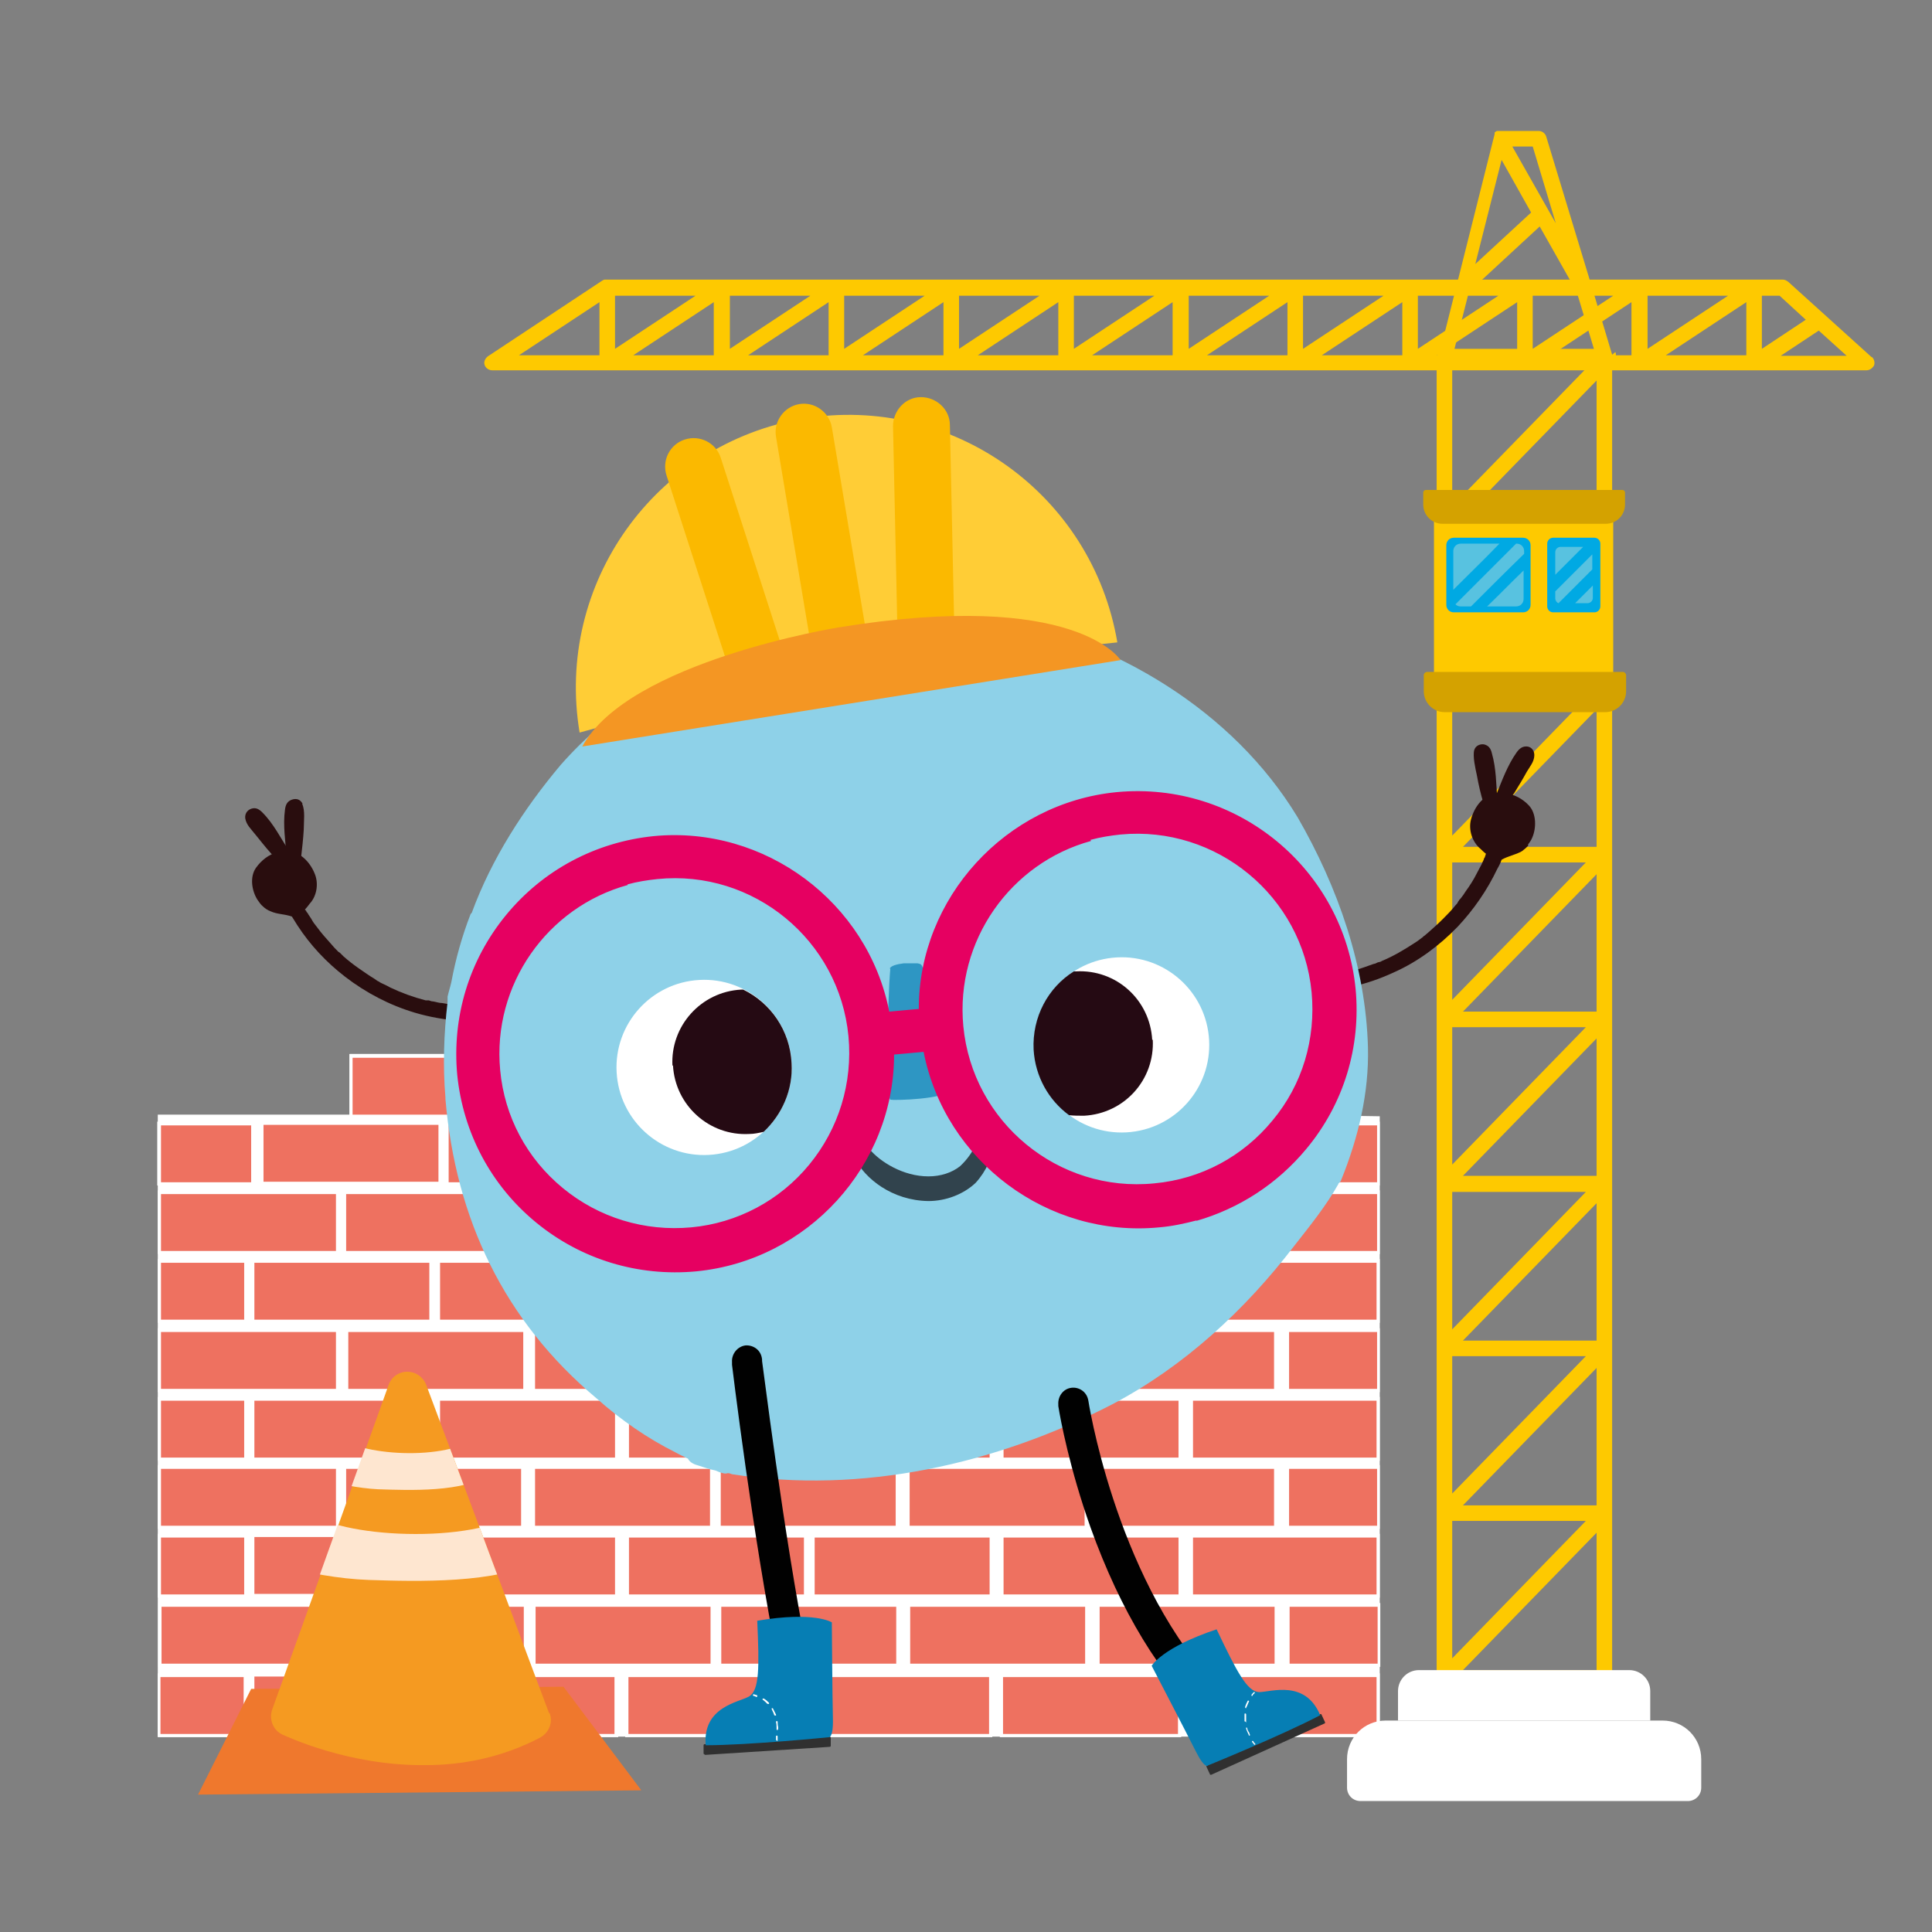 <?xml version="1.0" encoding="UTF-8"?>
<svg xmlns="http://www.w3.org/2000/svg" xmlns:xlink="http://www.w3.org/1999/xlink" version="1.1" viewBox="0 0 360 360">
  <rect x="0" y="0" width="360" height="360" fill="#808080" stroke="none"/>
  <defs>
    <style>
      .cls-1 {
        fill: none;
      }

      .cls-2 {
        fill: #111;
      }

      .cls-3 {
        fill: #010101;
      }

      .cls-4 {
        fill: #f49623;
      }

      .cls-5 {
        fill: #f59a21;
      }

      .cls-6 {
        fill: #00a9e3;
      }

      .cls-7 {
        fill: #303030;
      }

      .cls-8 {
        clip-path: url(#clippath-1);
      }

      .cls-9 {
        clip-path: url(#clippath-2);
      }

      .cls-10 {
        fill: #58c2e0;
      }

      .cls-11 {
        fill: #fee6d0;
      }

      .cls-12 {
        fill: #fff;
      }

      .cls-13 {
        fill: #e60061;
      }

      .cls-14 {
        fill: #ef782d;
      }

      .cls-15 {
        fill: #ffcd36;
      }

      .cls-16 {
        fill: #31434d;
      }

      .cls-17 {
        opacity: .7;
      }

      .cls-18 {
        opacity: 0;
      }

      .cls-19 {
        fill: #290d0e;
      }

      .cls-20 {
        fill: #fbb900;
      }

      .cls-21 {
        fill: #067eb4;
      }

      .cls-22 {
        fill: #8ed1e8;
      }

      .cls-23 {
        fill: #d4a200;
      }

      .cls-24 {
        fill: #ee7160;
      }

      .cls-25 {
        fill: #fec900;
      }

      .cls-26 {
        clip-path: url(#clippath);
      }

      .cls-27 {
        fill: #250a13;
      }
    </style>
    <clipPath id="clippath">
      <rect class="cls-1" x="125.8" y="323.5" width="131" height="11.1"/>
    </clipPath>
    <clipPath id="clippath-1">
      <rect class="cls-1" x="165.4" y="179.5" width="11.7" height="25.5"/>
    </clipPath>
    <clipPath id="clippath-2">
      <path class="cls-1" d="M75.8,255.5h0c-1.6,0-3,1-3.5,2.5l-21.7,60.5c-.6,1.8.2,3.8,1.9,4.6.7.3,12.4,5.9,26.8,5.7,6.8,0,14.1-1.4,21.2-5,1.7-.9,2.5-2.9,1.8-4.6l-22.9-61.2c-.5-1.5-1.9-2.4-3.5-2.4s0,0,0,0"/>
    </clipPath>
  </defs>
  <!-- Generator: Adobe Illustrator 28.7.7, SVG Export Plug-In . SVG Version: 1.2.0 Build 194)  -->
  <g>
    <g id="Calque_1">
      <g id="Espace-Ludiq-construction">
        <g>
          <polygon class="cls-12" points="29.8 306.1 29.7 222.1 29.7 208 48.8 208 65.5 208 65.5 196.7 84.8 196.7 84.8 184.3 106.3 184.3 106.3 174.3 139.6 174.3 139.6 184.3 185.7 184.3 221.4 184.3 221.4 195.5 238.2 195.5 238.2 208 256.8 208.3 256.9 323.3 29.7 323.3 29.8 306.1"/>
          <path class="cls-12" d="M257.2,323.6H29.4s0-17.6,0-17.6v-83.9c0,0,0-14.4,0-14.4h19.4s16.4,0,16.4,0v-11.3h19.3v-12.5h21.5v-9.9h33.9v9.9h81.8v11.3h16.7v12.5l18.7.3v115.6ZM30,323h226.5s0-114.4,0-114.4l-18.7-.3v-12.5h-16.7v-11.3h-35.4s-46.4,0-46.4,0v-9.9h-32.7v9.9h-21.5v12.5h-19.3v11.3H30v97.8c0,0,0,16.9,0,16.9Z"/>
          <rect class="cls-24" x="29.7" y="209.4" width="17.5" height="11.3"/>
          <path class="cls-12" d="M47.4,220.9h-18.1v-11.9h18.1v11.9ZM30,220.3h16.8v-10.6h-16.8v10.6Z"/>
          <rect class="cls-24" x="106.6" y="172" width="33.2" height="11.3"/>
          <path class="cls-12" d="M140.1,183.5h-33.8v-11.9h33.8v11.9ZM106.9,182.9h32.6v-10.6h-32.6v10.6Z"/>
          <rect class="cls-24" x="119.3" y="184.3" width="33.2" height="11.3"/>
          <path class="cls-12" d="M152.8,195.8h-33.8v-11.9h33.8v11.9ZM119.6,195.2h32.6v-10.6h-32.6v10.6Z"/>
          <rect class="cls-24" x="153.7" y="184.3" width="33.2" height="11.3"/>
          <path class="cls-12" d="M187.2,195.9h-33.8v-11.9h33.8v11.9ZM154,195.2h32.6v-10.6h-32.6v10.6Z"/>
          <rect class="cls-24" x="188.2" y="184.3" width="33.2" height="11.3"/>
          <path class="cls-12" d="M221.7,195.9h-33.8v-11.9h33.8v11.9ZM188.5,195.2h32.6v-10.6h-32.6v10.6Z"/>
          <rect class="cls-24" x="84.7" y="184.3" width="33.2" height="11.3"/>
          <path class="cls-12" d="M118.2,195.8h-33.8v-11.9h33.8v11.9ZM85,195.2h32.6v-10.6h-32.6v10.6Z"/>
          <rect class="cls-24" x="100" y="196.8" width="33.2" height="11.3"/>
          <path class="cls-12" d="M133.5,208.4h-33.8v-11.9h33.8v11.9ZM100.3,207.7h32.6v-10.6h-32.6v10.6Z"/>
          <rect class="cls-24" x="135.1" y="196.8" width="33.2" height="11.3"/>
          <path class="cls-12" d="M168.7,208.4h-33.8v-11.9h33.8v11.9ZM135.4,207.7h32.6v-10.6h-32.6v10.6Z"/>
          <rect class="cls-24" x="169.7" y="196.8" width="33.2" height="11.3"/>
          <path class="cls-12" d="M203.2,208.4h-33.8v-11.9h33.8v11.9ZM170,207.7h32.6v-10.6h-32.6v10.6Z"/>
          <rect class="cls-24" x="204.9" y="196.8" width="33.2" height="11.3"/>
          <path class="cls-12" d="M238.5,208.4h-33.8v-11.9h33.8v11.9ZM205.3,207.7h32.6v-10.6h-32.6v10.6Z"/>
          <rect class="cls-24" x="65.4" y="196.7" width="33.2" height="11.3"/>
          <path class="cls-12" d="M98.9,208.3h-33.8v-11.9h33.8v11.9ZM65.7,207.7h32.6v-10.6h-32.6v10.6Z"/>
          <rect class="cls-24" x="83.3" y="209.3" width="33.2" height="11.3"/>
          <path class="cls-12" d="M116.8,220.9h-33.8v-11.9h33.8v11.9ZM83.6,220.3h32.6v-10.6h-32.6v10.6Z"/>
          <rect class="cls-24" x="118.5" y="209.3" width="33.2" height="11.3"/>
          <path class="cls-12" d="M152,220.9h-33.8v-11.9h33.8v11.9ZM118.8,220.3h32.6v-10.6h-32.6v10.6Z"/>
          <rect class="cls-24" x="153.1" y="209.3" width="33.2" height="11.3"/>
          <path class="cls-12" d="M186.6,220.9h-33.8v-11.9h33.8v11.9ZM153.4,220.3h32.6v-10.6h-32.6v10.6Z"/>
          <rect class="cls-24" x="188.3" y="209.3" width="33.2" height="11.3"/>
          <path class="cls-12" d="M221.8,220.9h-33.8v-11.9h33.8v11.9ZM188.6,220.3h32.6v-10.6h-32.6v10.6Z"/>
          <rect class="cls-24" x="223.3" y="209.3" width="33.6" height="11.3"/>
          <path class="cls-12" d="M257.1,220.9h-34.2v-11.9h34.2v11.9ZM223.6,220.3h33v-10.6h-33v10.6Z"/>
          <rect class="cls-24" x="48.8" y="209.3" width="33.2" height="11.3"/>
          <path class="cls-12" d="M82.3,220.9h-33.8v-11.9h33.8v11.9ZM49.1,220.2h32.6v-10.6h-32.6v10.6Z"/>
          <rect class="cls-24" x="81.7" y="235" width="33.2" height="11.3"/>
          <path class="cls-12" d="M115.2,246.5h-33.8v-11.9h33.8v11.9ZM82,245.9h32.6v-10.6h-32.6v10.6Z"/>
          <rect class="cls-24" x="116.9" y="235" width="33.2" height="11.3"/>
          <path class="cls-12" d="M150.4,246.5h-33.8v-11.9h33.8v11.9ZM117.2,245.9h32.6v-10.6h-32.6v10.6Z"/>
          <rect class="cls-24" x="151.5" y="235" width="33.2" height="11.3"/>
          <path class="cls-12" d="M185,246.5h-33.8v-11.9h33.8v11.9ZM151.8,245.9h32.6v-10.6h-32.6v10.6Z"/>
          <rect class="cls-24" x="186.7" y="235" width="33.2" height="11.3"/>
          <path class="cls-12" d="M220.2,246.5h-33.8v-11.9h33.8v11.9ZM187,245.9h32.6v-10.6h-32.6v10.6Z"/>
          <rect class="cls-24" x="222" y="235" width="34.8" height="11.3"/>
          <path class="cls-12" d="M257.1,246.5h-35.4v-11.9h35.4v11.9ZM222.3,245.9h34.2v-10.6h-34.2v10.6Z"/>
          <rect class="cls-24" x="47.1" y="234.9" width="33.2" height="11.3"/>
          <path class="cls-12" d="M80.7,246.5h-33.8v-11.9h33.8v11.9ZM47.4,245.9h32.6v-10.6h-32.6v10.6Z"/>
          <rect class="cls-24" x="64.2" y="222.2" width="33.2" height="11.3"/>
          <path class="cls-12" d="M97.7,233.7h-33.8v-11.9h33.8v11.9ZM64.5,233.1h32.6v-10.6h-32.6v10.6Z"/>
          <rect class="cls-24" x="99.4" y="222.2" width="33.2" height="11.3"/>
          <path class="cls-12" d="M132.9,233.7h-33.8v-11.9h33.8v11.9ZM99.7,233.1h32.6v-10.6h-32.6v10.6Z"/>
          <rect class="cls-24" x="134" y="222.2" width="33.2" height="11.3"/>
          <path class="cls-12" d="M167.5,233.7h-33.8v-11.9h33.8v11.9ZM134.3,233.1h32.6v-10.6h-32.6v10.6Z"/>
          <rect class="cls-24" x="169.2" y="222.2" width="33.2" height="11.3"/>
          <path class="cls-12" d="M202.7,233.7h-33.8v-11.9h33.8v11.9ZM169.5,233.1h32.6v-10.6h-32.6v10.6Z"/>
          <rect class="cls-24" x="204.5" y="222.2" width="33.2" height="11.3"/>
          <path class="cls-12" d="M238.1,233.7h-33.8v-11.9h33.8v11.9ZM204.8,233.1h32.6v-10.6h-32.6v10.6Z"/>
          <rect class="cls-24" x="29.7" y="222.1" width="33.2" height="11.3"/>
          <path class="cls-12" d="M63.2,233.7H29.4v-11.9h33.8v11.9ZM30,233.1h32.6v-10.6H30v10.6Z"/>
          <rect class="cls-24" x="29.7" y="235" width="16.1" height="11.3"/>
          <path class="cls-12" d="M46.1,246.5h-16.7v-11.9h16.7v11.9ZM30,245.9h15.5v-10.6h-15.5v10.6Z"/>
          <rect class="cls-24" x="239.9" y="222.2" width="17" height="11.3"/>
          <path class="cls-12" d="M257.1,233.7h-17.6v-11.9h17.6v11.9ZM240.2,233.1h16.4v-10.6h-16.4v10.6Z"/>
          <rect class="cls-24" x="81.7" y="260.7" width="33.2" height="11.3"/>
          <path class="cls-12" d="M115.2,272.2h-33.8v-11.9h33.8v11.9ZM82,271.6h32.6v-10.6h-32.6v10.6Z"/>
          <rect class="cls-24" x="116.9" y="260.7" width="33.2" height="11.3"/>
          <path class="cls-12" d="M150.4,272.2h-33.8v-11.9h33.8v11.9ZM117.2,271.6h32.6v-10.6h-32.6v10.6Z"/>
          <rect class="cls-24" x="151.5" y="260.7" width="33.2" height="11.3"/>
          <path class="cls-12" d="M185,272.2h-33.8v-11.9h33.8v11.9ZM151.8,271.6h32.6v-10.6h-32.6v10.6Z"/>
          <rect class="cls-24" x="186.7" y="260.7" width="33.2" height="11.3"/>
          <path class="cls-12" d="M220.2,272.2h-33.8v-11.9h33.8v11.9ZM187,271.6h32.6v-10.6h-32.6v10.6Z"/>
          <rect class="cls-24" x="222" y="260.7" width="34.8" height="11.3"/>
          <path class="cls-12" d="M257.1,272.2h-35.4v-11.9h35.4v11.9ZM222.3,271.6h34.2v-10.6h-34.2v10.6Z"/>
          <rect class="cls-24" x="47.1" y="260.6" width="33.2" height="11.3"/>
          <path class="cls-12" d="M80.7,272.2h-33.8v-11.9h33.8v11.9ZM47.4,271.6h32.6v-10.6h-32.6v10.6Z"/>
          <rect class="cls-24" x="64.6" y="247.9" width="33.2" height="11.3"/>
          <path class="cls-12" d="M98.1,259.4h-33.8v-11.9h33.8v11.9ZM64.9,258.8h32.6v-10.6h-32.6v10.6Z"/>
          <rect class="cls-24" x="99.4" y="247.9" width="33.2" height="11.3"/>
          <path class="cls-12" d="M132.9,259.4h-33.8v-11.9h33.8v11.9ZM99.7,258.8h32.6v-10.6h-32.6v10.6Z"/>
          <rect class="cls-24" x="134.3" y="247.9" width="33.2" height="11.3"/>
          <path class="cls-12" d="M167.8,259.4h-33.8v-11.9h33.8v11.9ZM134.6,258.8h32.6v-10.6h-32.6v10.6Z"/>
          <rect class="cls-24" x="169.5" y="247.9" width="33.2" height="11.3"/>
          <path class="cls-12" d="M203.1,259.4h-33.8v-11.9h33.8v11.9ZM169.8,258.8h32.6v-10.6h-32.6v10.6Z"/>
          <rect class="cls-24" x="204.5" y="247.9" width="33.2" height="11.3"/>
          <path class="cls-12" d="M238.1,259.4h-33.8v-11.9h33.8v11.9ZM204.8,258.8h32.6v-10.6h-32.6v10.6Z"/>
          <rect class="cls-24" x="29.7" y="247.8" width="33.2" height="11.3"/>
          <path class="cls-12" d="M63.2,259.4H29.4v-11.9h33.8v11.9ZM30,258.8h32.6v-10.6H30v10.6Z"/>
          <rect class="cls-24" x="29.7" y="260.7" width="16.1" height="11.3"/>
          <path class="cls-12" d="M46.1,272.2h-16.7v-11.9h16.7v11.9ZM30,271.6h15.5v-10.6h-15.5v10.6Z"/>
          <rect class="cls-24" x="239.9" y="247.8" width="17" height="11.3"/>
          <path class="cls-12" d="M257.1,259.4h-17.6v-11.9h17.6v11.9ZM240.2,258.8h16.4v-10.6h-16.4v10.6Z"/>
          <rect class="cls-24" x="81.7" y="286.1" width="33.2" height="11.3"/>
          <path class="cls-12" d="M115.2,297.7h-33.8v-11.9h33.8v11.9ZM82,297.1h32.6v-10.6h-32.6v10.6Z"/>
          <rect class="cls-24" x="116.9" y="286.1" width="33.2" height="11.3"/>
          <path class="cls-12" d="M150.4,297.7h-33.8v-11.9h33.8v11.9ZM117.2,297.1h32.6v-10.6h-32.6v10.6Z"/>
          <rect class="cls-24" x="151.5" y="286.1" width="33.2" height="11.3"/>
          <path class="cls-12" d="M185,297.7h-33.8v-11.9h33.8v11.9ZM151.8,297.1h32.6v-10.6h-32.6v10.6Z"/>
          <rect class="cls-24" x="186.7" y="286.1" width="33.2" height="11.3"/>
          <path class="cls-12" d="M220.2,297.7h-33.8v-11.9h33.8v11.9ZM187,297.1h32.6v-10.6h-32.6v10.6Z"/>
          <rect class="cls-24" x="222" y="286.1" width="34.8" height="11.3"/>
          <path class="cls-12" d="M257.1,297.7h-35.4v-11.9h35.4v11.9ZM222.3,297.1h34.2v-10.6h-34.2v10.6Z"/>
          <rect class="cls-24" x="47.1" y="286.1" width="33.2" height="11.3"/>
          <path class="cls-12" d="M80.7,297.7h-33.8v-11.9h33.8v11.9ZM47.4,297h32.6v-10.6h-32.6v10.6Z"/>
          <rect class="cls-24" x="64.2" y="273.4" width="33.2" height="11.3"/>
          <path class="cls-12" d="M97.7,284.9h-33.8v-11.9h33.8v11.9ZM64.5,284.3h32.6v-10.6h-32.6v10.6Z"/>
          <rect class="cls-24" x="99.4" y="273.4" width="33.2" height="11.3"/>
          <path class="cls-12" d="M132.9,284.9h-33.8v-11.9h33.8v11.9ZM99.7,284.3h32.6v-10.6h-32.6v10.6Z"/>
          <rect class="cls-24" x="134" y="273.4" width="33.2" height="11.3"/>
          <path class="cls-12" d="M167.5,284.9h-33.8v-11.9h33.8v11.9ZM134.3,284.3h32.6v-10.6h-32.6v10.6Z"/>
          <rect class="cls-24" x="169.2" y="273.4" width="33.2" height="11.3"/>
          <path class="cls-12" d="M202.7,284.9h-33.8v-11.9h33.8v11.9ZM169.5,284.3h32.6v-10.6h-32.6v10.6Z"/>
          <rect class="cls-24" x="204.5" y="273.4" width="33.2" height="11.3"/>
          <path class="cls-12" d="M238.1,284.9h-33.8v-11.9h33.8v11.9ZM204.8,284.3h32.6v-10.6h-32.6v10.6Z"/>
          <rect class="cls-24" x="29.7" y="273.3" width="33.2" height="11.3"/>
          <path class="cls-12" d="M63.2,284.9H29.4v-11.9h33.8v11.9ZM30,284.3h32.6v-10.6H30v10.6Z"/>
          <rect class="cls-24" x="29.7" y="286.2" width="16.1" height="11.3"/>
          <path class="cls-12" d="M46.1,297.7h-16.7v-11.9h16.7v11.9ZM30,297.1h15.5v-10.6h-15.5v10.6Z"/>
          <rect class="cls-24" x="239.9" y="273.3" width="17" height="11.3"/>
          <path class="cls-12" d="M257.1,284.9h-17.6v-11.9h17.6v11.9ZM240.2,284.3h16.4v-10.6h-16.4v10.6Z"/>
          <rect class="cls-24" x="64.7" y="299.1" width="33.2" height="11.3"/>
          <path class="cls-12" d="M98.2,310.6h-33.8v-11.9h33.8v11.9ZM65,310h32.6v-10.6h-32.6v10.6Z"/>
          <rect class="cls-24" x="99.5" y="299.1" width="33.2" height="11.3"/>
          <path class="cls-12" d="M133,310.6h-33.8v-11.9h33.8v11.9ZM99.8,310h32.6v-10.6h-32.6v10.6Z"/>
          <rect class="cls-24" x="134.1" y="299.1" width="33.2" height="11.3"/>
          <path class="cls-12" d="M167.6,310.6h-33.8v-11.9h33.8v11.9ZM134.4,310h32.6v-10.6h-32.6v10.6Z"/>
          <rect class="cls-24" x="169.3" y="299.1" width="33.2" height="11.3"/>
          <path class="cls-12" d="M202.8,310.6h-33.8v-11.9h33.8v11.9ZM169.6,310h32.6v-10.6h-32.6v10.6Z"/>
          <rect class="cls-24" x="204.6" y="299.1" width="33.2" height="11.3"/>
          <path class="cls-12" d="M238.2,310.6h-33.8v-11.9h33.8v11.9ZM204.9,310h32.6v-10.6h-32.6v10.6Z"/>
          <rect class="cls-24" x="29.8" y="299" width="33.2" height="11.3"/>
          <path class="cls-12" d="M63.3,310.6H29.5v-11.9h33.8v11.9ZM30.1,310h32.6v-10.6H30.1v10.6Z"/>
          <rect class="cls-24" x="240" y="299" width="17" height="11.3"/>
          <path class="cls-12" d="M257.2,310.6h-17.6v-11.9h17.6v11.9ZM240.3,310h16.4v-10.6h-16.4v10.6Z"/>
          <rect class="cls-24" x="81.6" y="312.1" width="33.2" height="11.3"/>
          <path class="cls-12" d="M115.2,323.7h-33.8v-11.9h33.8v11.9ZM81.9,323.1h32.6v-10.6h-32.6v10.6Z"/>
          <rect class="cls-24" x="116.8" y="312.1" width="33.2" height="11.3"/>
          <path class="cls-12" d="M150.3,323.7h-33.8v-11.9h33.8v11.9ZM117.1,323.1h32.6v-10.6h-32.6v10.6Z"/>
          <rect class="cls-24" x="151.4" y="312.1" width="33.2" height="11.3"/>
          <path class="cls-12" d="M184.9,323.7h-33.8v-11.9h33.8v11.9ZM151.7,323.1h32.6v-10.6h-32.6v10.6Z"/>
          <rect class="cls-24" x="186.6" y="312.1" width="33.2" height="11.3"/>
          <path class="cls-12" d="M220.1,323.7h-33.8v-11.9h33.8v11.9ZM186.9,323.1h32.6v-10.6h-32.6v10.6Z"/>
          <rect class="cls-24" x="222" y="312.1" width="34.8" height="11.3"/>
          <path class="cls-12" d="M257.1,323.7h-35.4v-11.9h35.4v11.9ZM222.3,323.1h34.2v-10.6h-34.2v10.6Z"/>
          <rect class="cls-24" x="47.1" y="312.1" width="33.2" height="11.3"/>
          <path class="cls-12" d="M80.6,323.6h-33.8v-11.9h33.8v11.9ZM47.4,323h32.6v-10.6h-32.6v10.6Z"/>
          <rect class="cls-24" x="29.6" y="312.1" width="16.1" height="11.3"/>
          <path class="cls-12" d="M46.1,323.7h-16.7v-11.9h16.7v11.9ZM29.9,323.1h15.5v-10.6h-15.5v10.6Z"/>
          <g>
            <path class="cls-25" d="M299,65.1h-29.8c-.8,0-1.5.7-1.5,1.5v246.1s0,0,0,0c0,0,0,.1,0,.2,0,.7.7,1.3,1.4,1.3h29.8c.8,0,1.5-.7,1.5-1.5V66.5c0-.8-.7-1.5-1.5-1.5M297.5,249.8h-24.9l24.9-25.6v25.6ZM270.6,130.1h24.9l-24.9,25.6v-25.6ZM270.6,160.7h24.9l-24.9,25.6v-25.6ZM270.6,191.4h24.9l-24.9,25.6v-25.6ZM270.6,222.1h24.9l-24.9,25.6v-25.6ZM270.6,252.7h24.9l-24.9,25.6v-25.6ZM297.5,219.1h-24.9l24.9-25.6v25.6ZM297.5,188.5h-24.9l24.9-25.6v25.6ZM297.5,157.8h-24.9l24.9-25.6v25.6ZM297.5,127.1h-24.9l24.9-25.6v25.6ZM270.6,125v-25.6h24.9l-24.9,25.6ZM270.6,283.4h24.9l-24.9,25.6v-25.6ZM272.6,280.5l24.9-25.6v25.6h-24.9ZM297.5,96.5h-24.9l24.9-25.6v25.6ZM296.2,68l-25.6,26.3v-26.3h25.6ZM272.6,311.2l24.9-25.6v25.6h-24.9Z"/>
            <path class="cls-25" d="M348.8,66.6l-15.6-14.1c-.3-.2-.6-.4-1-.4H113.1s0,0,0,0c0,0,0,0,0,0-.1,0-.3,0-.4,0,0,0,0,0,0,0-.2,0-.3.1-.5.2l-21.3,14.1c-.5.4-.8,1-.6,1.6.2.6.8,1,1.4,1h256.1c.6,0,1.1-.4,1.4-.9.2-.6,0-1.2-.4-1.6M336.6,59.5l-8.3,5.5v-9.9h3.3l4.9,4.5ZM307,55.1h15l-15,9.9v-9.9ZM285.6,55.1h15l-15,9.9v-9.9ZM264.2,55.1h15l-15,9.9v-9.9ZM242.8,55.1h15l-15,9.9v-9.9ZM221.5,55.1h15l-15,9.9v-9.9ZM200.1,55.1h15l-15,9.9v-9.9ZM178.7,55.1h15l-15,9.9v-9.9ZM157.3,55.1h15l-15,9.9v-9.9ZM136,55.1h15l-15,9.9v-9.9ZM114.6,55.1h15l-15,9.9v-9.9ZM133,56.3v9.9h-15l15-9.9ZM154.4,56.3v9.9h-15l15-9.9ZM175.8,56.3v9.9h-15l15-9.9ZM197.2,56.3v9.9h-15l15-9.9ZM218.5,56.3v9.9h-15l15-9.9ZM239.9,56.3v9.9h-15l15-9.9ZM261.3,56.3v9.9h-15l15-9.9ZM282.7,56.3v9.9h-15l15-9.9ZM304,56.3v9.9h-15l15-9.9ZM325.4,56.3v9.9h-15l15-9.9ZM111.7,56.3v9.9h-15l15-9.9ZM331.8,66.3l7.1-4.7,5.2,4.7h-12.3Z"/>
            <rect class="cls-25" x="267.2" y="94.3" width="33.4" height="34.6"/>
            <path class="cls-23" d="M299.3,97.6h-30.5c-2,0-3.6-1.6-3.6-3.6v-2.2c0-.3.2-.5.5-.5h36.6c.3,0,.5.2.5.5v2.2c0,2-1.6,3.6-3.6,3.6"/>
            <path class="cls-23" d="M299,132.7h-29.8c-2.2,0-3.9-1.8-3.9-3.9v-3c0-.3.3-.6.6-.6h36.5c.3,0,.6.3.6.6v3c0,2.2-1.8,3.9-3.9,3.9"/>
            <path class="cls-6" d="M283.8,114.1h-12.9c-.8,0-1.4-.6-1.4-1.4v-11.1c0-.8.6-1.4,1.4-1.4h12.9c.8,0,1.4.6,1.4,1.4v11.1c0,.8-.6,1.4-1.4,1.4"/>
            <path class="cls-6" d="M297.1,114.1h-7.7c-.6,0-1.1-.5-1.1-1.1v-11.7c0-.6.5-1.1,1.1-1.1h7.7c.6,0,1.1.5,1.1,1.1v11.7c0,.6-.5,1.1-1.1,1.1"/>
            <path class="cls-10" d="M272.2,101.3c-.8,0-1.4.6-1.4,1.4v7.2c2.9-2.9,5.8-5.7,8.6-8.6h-7.2Z"/>
            <path class="cls-10" d="M282.5,101.3h0c-3.8,3.8-7.5,7.5-11.3,11.3.3.3.6.4,1,.4h1.9c3.3-3.3,6.6-6.6,9.9-9.8v-.5c0-.8-.6-1.4-1.4-1.4"/>
            <path class="cls-10" d="M282.5,113c.8,0,1.4-.6,1.4-1.4v-5.3c-2.3,2.2-4.5,4.5-6.8,6.7h5.4Z"/>
            <path class="cls-10" d="M290.8,101.9c-.5,0-1,.4-1,1v4.2c1.7-1.7,3.4-3.4,5.2-5.2h-4.2Z"/>
            <path class="cls-10" d="M289.8,110.2v1.3c0,.4.3.8.6.9l6.3-6.3v-2.8c-2.3,2.3-4.6,4.6-7,7"/>
            <path class="cls-10" d="M295.8,112.4c.5,0,1-.4,1-1v-2.3l-3.3,3.3h2.3Z"/>
            <path class="cls-25" d="M300.4,66.1l-3.8-12.7-8.5-28c-.2-.6-.8-1-1.4-1h-7.4s0,0,0,0c0,0,0,0-.1,0,0,0-.1,0-.2,0,0,0,0,0,0,0,0,0-.2,0-.2.1,0,0,0,0,0,0,0,0,0,0,0,0,0,0-.1,0-.2.1,0,0,0,0,0,0,0,0,0,0-.1.1,0,0,0,0,0,0,0,0,0,0,0,.1,0,0,0,0,0,0,0,0,0,.1,0,.2,0,0,0,0,0,0,0,0,0,0,0,0l-10.2,40.6c-.1.4,0,.9.3,1.3.3.4.7.6,1.2.6h29.8c.5,0,.9-.2,1.2-.6.3-.4.4-.9.2-1.3M289.9,41.6l-8.1-14.3h3.8l4.3,14.3ZM279.8,29.8l5.5,9.8-10.4,9.6,4.9-19.4ZM271,65.1l2.7-10.7,13.2-12.2,6.9,12.2,3.2,10.6h-26Z"/>
            <path class="cls-12" d="M307.5,320.6h-47v-5.5c0-2.1,1.7-3.9,3.9-3.9h39.2c2.1,0,3.9,1.7,3.9,3.9v5.5Z"/>
            <path class="cls-12" d="M314.6,335.6h-61.1c-1.4,0-2.5-1.1-2.5-2.5v-5.3c0-4,3.2-7.2,7.2-7.2h51.6c4,0,7.2,3.2,7.2,7.2v5.3c0,1.4-1.1,2.5-2.5,2.5"/>
            <path class="cls-19" d="M284.8,157.5c-.3.4-.8.8-1.2,1.1-1.2.7-2.6.9-3.8,1.6-.2.6-.5,1.2-.8,1.7-1.9,4-4.4,7.6-7.4,10.8-3.4,3.5-7.4,6.5-11.9,8.5-2.6,1.2-5.2,2.1-8,2.7-.7.2-1.6-.2-1.8-1-.2-.7.2-1.6,1-1.8,1.2-.2,2.3-.5,3.4-.9.6-.2,1.1-.4,1.7-.6.3,0,.5-.2.8-.3.1,0,.2,0,.4-.1,0,0,.2,0,.2-.1,2.2-.9,4.2-2.1,6.2-3.4.5-.3,1-.7,1.4-1,0,0,.2-.1.2-.2,0,0,.2-.1.3-.2.2-.2.5-.4.7-.6.9-.8,1.8-1.6,2.6-2.4.8-.8,1.7-1.7,2.4-2.6.2-.2.4-.4.5-.7,0,0,.2-.2.2-.3,0,0,0,0,0,0,0,0,.1-.1.2-.2.4-.5.7-.9,1-1.4.8-1.1,1.5-2.2,2.1-3.4.3-.6.6-1.1.9-1.7.1-.3.3-.6.4-.9,0-.1.1-.3.2-.4,0,0,0,0,0,0,0,0,0-.2.1-.3,0,0,0-.2.1-.3-.4-.3-.7-.6-1-.9-1.6-1.3-2.3-3.6-1.8-5.5.6-2.3,2.3-4.8,5.1-4.9.4,0,.8,0,1.3,0,1.6.2,3.2,1,4.4,2.3,1.4,1.5,1.4,4.2.6,6-.2.5-.5.9-.8,1.3"/>
            <path class="cls-19" d="M274.7,139.8c.2-.8,1-1.2,1.8-1.1.9.2,1.3.8,1.5,1.7.8,2.8.8,5.8,1,8.7,0,0,0,0,0,.1,0,0,0,.2-.1.3-.5.5-1.2,1.2-2,.8-.4-.2-.4-.4-.5-.7-.5-1.7-.9-3.4-1.2-5.1-.3-1.4-.8-3.5-.5-4.8"/>
            <path class="cls-19" d="M279.1,148.5c1.3-2.9,2.2-5.8,4.2-8.3.5-.6,1.7-.6,2.1.2.2.5,0,1.2-.2,1.7-1.5,2.5-3,5.2-4.8,7.6-.4.1-.8-.1-1.3-1.2"/>
            <path class="cls-19" d="M279.4,148.7c.7-1.7,1.4-3.4,2.2-5.1.4-.8.8-1.6,1.4-2.4.3-.4.6-1,1.2-1.1.7,0,.8.6.7,1.1-.2.8-.8,1.5-1.2,2.2-.5.8-.9,1.6-1.4,2.4-.5.8-1,1.6-1.5,2.4-.1.2-.5.9-.7.9-.2,0-.6-.8-.6-1-.3-.5-1,0-.8.4.3.6.8,1.5,1.6,1.4.4,0,.5-.2.7-.5.4-.6.8-1.1,1.2-1.7.8-1.3,1.6-2.6,2.3-3.9.6-1,1.4-1.9,1.4-3.1,0-.8-.5-1.5-1.3-1.6-.9-.1-1.5.4-2,1.1-1.7,2.4-2.7,5.2-3.8,7.9-.2.5.5,1,.8.5"/>
            <path class="cls-19" d="M49,168.9c.4.4.9.7,1.4.9,1.3.6,2.7.5,4,1,.3.5.7,1.1,1,1.6,2.4,3.7,5.4,6.9,8.9,9.6,3.9,3,8.3,5.3,13,6.7,2.7.8,5.5,1.3,8.3,1.5.7,0,1.5-.5,1.6-1.3,0-.7-.5-1.5-1.3-1.6-1.2,0-2.4-.2-3.5-.4-.6,0-1.1-.2-1.7-.3-.3,0-.5-.1-.8-.2-.1,0-.3,0-.4,0,0,0-.2,0-.2,0-2.3-.6-4.5-1.4-6.6-2.4-.5-.3-1-.5-1.6-.8,0,0-.2-.1-.2-.1,0,0-.2-.1-.3-.2-.3-.1-.5-.3-.8-.5-1-.6-2-1.3-3-2-1-.7-1.9-1.4-2.8-2.2-.2-.2-.4-.4-.6-.6,0,0-.2-.2-.3-.2,0,0,0,0,0,0,0,0-.1-.1-.2-.2-.4-.4-.8-.8-1.2-1.3-.9-1-1.8-2-2.6-3.1-.4-.5-.8-1-1.1-1.6-.2-.3-.4-.6-.6-.9,0-.1-.2-.3-.3-.4,0,0,0,0,0,0,0,0,0-.2-.1-.2,0,0-.1-.2-.2-.2.3-.3.6-.7.9-1.1,1.4-1.5,1.7-3.9.9-5.7-.9-2.2-3-4.4-5.7-4.1-.4,0-.8,0-1.2.2-1.6.4-3,1.5-4,2.9-1.2,1.7-.8,4.3.3,6,.3.4.6.9,1,1.2"/>
            <path class="cls-19" d="M56.4,149.8c-.4-.8-1.1-1.1-2-.8-.9.3-1.2,1-1.3,1.9-.4,2.9.1,5.9.3,8.8,0,0,0,0,0,.1,0,0,0,.2.2.3.5.4,1.4,1,2.1.5.3-.2.3-.4.4-.8.2-1.7.4-3.5.5-5.2,0-1.5.3-3.6-.3-4.8"/>
            <path class="cls-19" d="M53.4,159.1c-1.7-2.6-3.1-5.4-5.4-7.6-.5-.5-1.8-.4-2.1.5-.1.5.1,1.2.4,1.7,1.9,2.2,3.7,4.7,5.9,6.8.4,0,.8-.2,1.1-1.4"/>
            <path class="cls-19" d="M53.1,159.4c-1-1.6-1.9-3.2-2.9-4.7-.5-.8-1.1-1.5-1.7-2.2-.3-.4-.7-.9-1.3-.9-.7,0-.7.7-.5,1.2.3.8,1,1.4,1.5,2,.6.7,1.2,1.4,1.8,2.1.6.7,1.2,1.4,1.8,2.1.1.1.6.8.8.8.2,0,.4-.9.5-1,.2-.6,1-.2.8.3-.2.6-.5,1.6-1.3,1.7-.4,0-.5-.2-.8-.4-.5-.5-1-1-1.4-1.5-1-1.1-1.9-2.3-2.9-3.5-.7-.9-1.6-1.7-1.8-2.9-.1-.8.3-1.5,1.1-1.8.9-.3,1.5.1,2.1.7,2.1,2.1,3.4,4.8,5,7.2.3.5-.4,1.1-.7.6"/>
            <g class="cls-18">
              <g class="cls-26">
                <path class="cls-2" d="M125.8,328.2c-.7,4.3,8.4,5,11.9,5.5,12.5,1.9,25.1.4,37.6-.9,1.4-.2,2.8-.4,4.2-.6,13-1.6,25.7,1.2,38.7,1.6,10.8.3,21.6.1,32.4-1,1.7-.2,4.7-.4,5.8-2.1,1.1-1.7,0-3-1.6-3.6-7.7-2.8-16-2.8-24-3.1-16.3-.6-32.4,3.4-48.6,2.4-3.6-.2-7.2-.8-10.8-1.4-1.2-.2-2.4-.4-3.6-.5-6.8-.9-13.8-1.1-20.7-.8-3.5.2-7,.4-10.5.8-2.9.3-6.8.4-9.2,1.8-.9.5-1.4,1.2-1.5,2"/>
              </g>
            </g>
            <path class="cls-22" d="M83,204.8c1.9,22.3,10.9,41.3,28.2,55.8,4.5,4,9.4,7.4,14.8,10.1.7.4,1.4.7,2.2,1.1.3.7,1.2,1.1,2,1.3,1,.3,2,.7,3.1.9.5.2.9.4,1.4.5.3.1.6.1.9,0,.3,0,.6.1.8.2,24.1,3.8,49.3-1.9,70.8-13,13.5-7.1,24.8-17.6,34-29.6,2.9-3.7,5.9-7.4,8.2-11.5,0,0,0,0,0-.1.2-.1.4-.3.5-.6,3.2-7.9,5.2-16.2,5-24.7-.4-15.1-5.6-29.9-13.1-42.9-12.1-20-34-32.9-56.6-37.4-8.9-1.8-18-2-26.9-1-4,.4-7.9,1.1-11.8,2-.8.2-2,.5-2.9.9-2,.7-3.9,1.5-5.7,2.3-12.5,5.6-24.3,13.1-33.4,23.4-6.9,8.2-12.9,17.5-16.6,27.6,0,0-.1.1-.2.2-1.6,4.1-2.8,8.4-3.6,12.7-.2.9-.5,1.8-.7,2.7,0,.3,0,.6,0,.8,0,0,0,.1,0,.2-.7,5.9-.9,11.9-.4,17.8"/>
            <path class="cls-12" d="M147.5,198c.5,9-6.4,16.7-15.4,17.2-9,.5-16.7-6.4-17.2-15.4-.5-9,6.4-16.7,15.4-17.2,9-.5,16.7,6.4,17.2,15.4"/>
            <path class="cls-27" d="M125.4,198.5c.4,7.5,6.8,13.2,14.2,12.8.9,0,1.8-.2,2.7-.4,3.4-3.2,5.5-7.8,5.2-12.8-.3-6.1-3.9-11.2-9-13.7-.1,0-.2,0-.4,0-7.5.4-13.2,6.8-12.8,14.2"/>
            <path class="cls-12" d="M192.7,195.6c.5,9,8.2,15.9,17.2,15.4,9-.5,15.9-8.2,15.4-17.2-.5-9-8.2-15.9-17.2-15.4-9,.5-15.9,8.2-15.4,17.2"/>
            <path class="cls-27" d="M214.8,193.7c.4,7.5-5.3,13.8-12.8,14.2-.9,0-1.9,0-2.8-.1-3.8-2.8-6.3-7.2-6.6-12.2-.3-6.1,2.7-11.6,7.5-14.6.1,0,.2,0,.4,0,7.5-.4,13.8,5.3,14.2,12.8"/>
            <g class="cls-17">
              <g class="cls-8">
                <path class="cls-21" d="M165.9,180.5c-.6,6.6-.7,24.2,0,24.4s10.5-.1,11.1-1.8-4.4-22.8-5.4-23.4c-1-.6-5.6-.2-5.8.8"/>
              </g>
            </g>
            <path class="cls-16" d="M184.4,207.3c.3,0,.6.6.8,1.7.1.5.2,1.2.2,2,0,.8-.1,1.7-.3,2.7-.3,2-1.3,4.5-3.3,6.7-2.2,2.1-5.5,3.4-8.8,3.4-6.8-.1-11.8-4.2-13.7-7.9-2-3.8-1.1-6.6-.6-6.5.8,0,1.2,2.2,3.3,4.7,2,2.4,6.3,5.1,11,5.1,2.3,0,4.4-.7,5.9-1.9,1.4-1.3,2.5-2.9,3.1-4.5.3-.8.7-1.5.9-2.2.2-.7.3-1.3.5-1.8.4-1,.7-1.6,1-1.6"/>
            <path class="cls-13" d="M208.2,148.4c-20.8,2-36.4,19.8-36.1,40.3l-7.2.7c-3.6-20.3-22.2-34.7-43.1-32.7-21.9,2.1-38,21.6-35.9,43.5,2.1,21.9,21.6,38,43.5,35.9,20.8-2,36.4-19.8,36.1-40.3l7.2-.7c3.6,20.3,22.2,34.7,43.1,32.7,21.9-2.1,38-21.6,35.9-43.5-2.1-21.9-21.6-38-43.5-35.9M129,229.7c-18.4,1.8-34.8-11.8-36.5-30.2-1.8-18.4,11.8-34.8,30.1-36.5,18.4-1.8,34.8,11.8,36.5,30.1,1.8,18.4-11.8,34.8-30.2,36.5M215.3,221.4c-18.4,1.8-34.8-11.8-36.5-30.2-1.8-18.4,11.8-34.8,30.2-36.5,18.4-1.8,34.8,11.8,36.5,30.1,1.8,18.4-11.8,34.8-30.2,36.5"/>
            <path class="cls-13" d="M223,227.4c-2.3.6-4.6,1.1-7,1.3-20.7,2-39.9-12.3-43.9-32.7l-5.5.5c0,20.7-16.1,38.4-36.9,40.4-10.8,1-21.4-2.2-29.8-9.1-8.4-6.9-13.6-16.7-14.7-27.5-1-10.8,2.2-21.4,9.1-29.8,6.9-8.4,16.7-13.6,27.5-14.7,20.7-2,39.9,12.3,43.9,32.7l5.5-.5c0-20.7,16.2-38.4,36.9-40.4,22.4-2.1,42.3,14.3,44.5,36.7,1,10.8-2.2,21.4-9.2,29.8-5.4,6.5-12.5,11.1-20.5,13.4M164.7,195l8.8-.8v.8c3.7,19.9,22.2,33.9,42.3,32,21.4-2.1,37.2-21.1,35.1-42.5-2.1-21.4-21.1-37.1-42.5-35.1-20.1,1.9-35.6,19.2-35.3,39.4v.8s-8.8.8-8.8.8v-.8c-3.7-19.9-22.2-33.9-42.3-32-10.4,1-19.7,6-26.3,14-6.6,8-9.7,18.2-8.7,28.5,1,10.4,6,19.7,14,26.3,8,6.6,18.2,9.7,28.5,8.8,20.1-1.9,35.6-19.2,35.3-39.4v-.8ZM221.3,221.2c-1.9.5-3.9.9-5.9,1.1-18.9,1.8-35.7-12.1-37.5-30.9-1.8-18.9,12.1-35.7,31-37.5,9.1-.9,18.1,1.9,25.2,7.7,7.1,5.9,11.5,14.1,12.4,23.2.9,9.1-1.9,18.1-7.7,25.2-4.6,5.5-10.6,9.4-17.3,11.3M203.3,156.7c-15,4.1-25.3,18.6-23.8,34.5,1.7,17.9,17.7,31.1,35.6,29.3,8.7-.8,16.5-5,22-11.7,5.6-6.7,8.1-15.2,7.3-23.9-1.7-17.9-17.7-31.1-35.6-29.4-1.9.2-3.8.5-5.6,1M135,229.5c-1.9.5-3.9.9-5.9,1.1-9.1.9-18.1-1.9-25.2-7.7-7.1-5.9-11.5-14.1-12.4-23.2-1.8-18.9,12.1-35.7,30.9-37.5,18.9-1.8,35.7,12.1,37.5,30.9.9,9.1-1.9,18.1-7.7,25.2-4.6,5.5-10.6,9.4-17.3,11.3M117,164.9c-15,4.1-25.3,18.6-23.8,34.5.8,8.7,5,16.5,11.7,22,6.7,5.5,15.2,8.1,23.9,7.3,8.6-.8,16.5-5,22-11.7,5.5-6.7,8.1-15.2,7.3-23.9-1.7-17.9-17.7-31.1-35.6-29.3-1.9.2-3.8.5-5.6,1"/>
            <path class="cls-3" d="M227.2,321.7c-.7,0-1.4-.3-1.9-.8-9.1-8.5-16.5-20.7-22.1-36.3-3.9-11-5.6-20.1-6-22.6h0c0-.1,0-.2,0-.3-.1-1.5.9-2.9,2.4-3.1,1.3-.2,2.9.6,3.2,2.4.6,3.8,6.7,37.3,26.4,55.7,1.1,1.1,1.2,2.9.1,4-.6.6-1.3.9-2.1.9"/>
            <path class="cls-3" d="M149.4,320c-1.3,0-2.4-.9-2.7-2.2-4.7-20-9.1-53.6-10.3-63.5v-.4c0,0,0,0,0-.1-.1-1.5,1-2.9,2.5-3.1,1.3-.1,2.9.7,3.1,2.6v.3c1.3,9.8,5.6,43.2,10.2,62.9.4,1.5-.6,3-2.1,3.4-.2,0-.4,0-.6,0"/>
            <path class="cls-15" d="M208.2,119.7c-50.9,5.3-69.3,8.2-100.2,16.8-4.6-27.7,14-53.8,41.7-58.5,27.7-4.6,53.8,14,58.5,41.7"/>
            <path class="cls-20" d="M157.3,125.1h0c-2.9.5-5.6-1.5-6.1-4.3l-6.6-39.4c-.5-2.9,1.5-5.6,4.3-6.1,2.9-.5,5.6,1.5,6.1,4.3l6.6,39.4c.5,2.9-1.5,5.6-4.3,6.1"/>
            <path class="cls-20" d="M142.3,127.3h0c-2.8.9-5.8-.6-6.7-3.4l-11.4-35.3c-.9-2.8.6-5.8,3.4-6.7,2.8-.9,5.8.6,6.7,3.4l11.4,35.3c.9,2.8-.6,5.8-3.4,6.7"/>
            <path class="cls-20" d="M172.6,121.7h0c2.9,0,5.2-2.5,5.2-5.4l-.8-37.1c0-2.9-2.5-5.2-5.4-5.2-2.9,0-5.2,2.5-5.2,5.4l.8,37.1c0,2.9,2.5,5.2,5.4,5.2"/>
            <path class="cls-4" d="M108.5,139.1l100.3-16.1s-8.2-13.3-52.5-6.1c0,0-39.2,6.3-47.8,22.2"/>
            <path class="cls-7" d="M246.9,321.1l-21.2,9.6c0,0-.2,0-.2,0l-.7-1.5c0,0,0-.2,0-.2l21.2-9.6c0,0,.2,0,.2,0l.7,1.5c0,0,0,.2,0,.2"/>
            <path class="cls-21" d="M225.1,329s-.6.7-2.3-2.7c-1.7-3.4-8.2-15.9-8.2-15.9,0,0,1.9-3.4,12.1-6.8,3.8,8,5.7,11.6,7.9,11.7,2.2,0,8.6-2.4,11.4,4.3-7,3.7-21,9.4-21,9.4"/>
            <path class="cls-12" d="M233.4,316c0,0-.1,0-.2,0,0,0,0-.2,0-.2.2-.3.4-.4.4-.5,0,0,.2,0,.2,0,0,0,0,.2,0,.2,0,0-.2.1-.4.4,0,0,0,0,0,0"/>
            <path class="cls-12" d="M232.9,323.4c0,0-.2,0-.2,0,0,0,0-.2-.1-.3-.1-.3-.3-.6-.4-1,0,0,0-.2,0-.2,0,0,.2,0,.2.1,0,.3.2.6.4.9,0,0,0,.2.1.3,0,0,0,.2,0,.2,0,0,0,0,0,0M232.1,320.8s0,0,0,0c0,0-.2,0-.2-.1,0-.5,0-.9,0-1.3,0,0,0-.2.2-.1,0,0,.1,0,.1.2,0,.4,0,.8,0,1.3,0,0,0,.1,0,.2M232.2,318.3s0,0-.1,0c0,0-.1-.1-.1-.2.1-.4.3-.8.5-1.2,0,0,.1,0,.2,0,0,0,.1.1,0,.2-.2.4-.3.8-.5,1.1,0,0,0,0,0,0"/>
            <path class="cls-12" d="M233.9,325.1c0,0-.1,0-.2,0-.1-.2-.3-.4-.4-.5,0,0,0-.2,0-.2,0,0,.2,0,.2,0,.1.2.2.4.4.5,0,0,0,.2,0,.2,0,0,0,0,0,0"/>
            <path class="cls-7" d="M131.4,327l23.2-1.5c0,0,.2,0,.2-.2v-1.6c-.1,0-.2-.2-.3-.2l-23.2,1.5c0,0-.2,0-.2.2v1.6c.1,0,.2.2.3.2"/>
            <path class="cls-21" d="M154.4,323.7s.9.3.8-3.5c-.1-3.8-.2-17.9-.2-17.9,0,0-3.2-2.1-13.9-.3.4,8.8.4,12.9-1.5,14.1-1.9,1.1-8.7,1.9-8.1,9.1,8,0,23-1.5,23-1.5"/>
            <path class="cls-12" d="M141,316.2c0,0,.1,0,.1-.1,0,0,0-.2,0-.2-.4-.1-.6-.2-.6-.2,0,0-.2,0-.2.1,0,0,0,.2.1.2,0,0,.2,0,.5.2,0,0,0,0,0,0"/>
            <path class="cls-12" d="M144.9,322.4c0,0-.2,0-.2-.2,0-.1,0-.2,0-.3,0-.3,0-.7-.1-1,0,0,0-.2.1-.2,0,0,.2,0,.2.1,0,.3,0,.7.1,1,0,.1,0,.2,0,.3,0,0,0,.2-.1.2h0M144.3,319.7c-.1-.4-.3-.8-.5-1.2,0,0,0-.2,0-.2,0,0,.2,0,.2,0,.2.4.4.8.6,1.2,0,0,0,.2,0,.2,0,0,0,0,0,0,0,0-.1,0-.2-.1M143,317.5c-.3-.3-.6-.6-.9-.8,0,0,0-.1,0-.2,0,0,.1,0,.2,0,.4.2.7.5,1,.8,0,0,0,.2,0,.2,0,0,0,0,0,0,0,0,0,0-.1,0"/>
            <path class="cls-12" d="M144.8,324.4c0,0,.1,0,.1-.1,0-.2,0-.4,0-.7,0,0,0-.2-.1-.2,0,0-.2,0-.2.1,0,.2,0,.4,0,.6,0,0,0,.2.1.2,0,0,0,0,0,0"/>
            <polygon class="cls-14" points="46.8 314.7 105 314.3 119.5 333.6 36.9 334.4 46.8 314.7"/>
            <path class="cls-5" d="M102.3,319.2l-22.9-61.2c-.6-1.5-2-2.4-3.5-2.4h0c-1.6,0-3,1-3.5,2.5l-21.7,60.5c-.6,1.8.2,3.8,1.9,4.6.7.3,12.4,5.9,26.8,5.7,6.8,0,14.1-1.4,21.2-5.1,1.7-.9,2.5-2.9,1.8-4.6"/>
          </g>
          <g class="cls-9">
            <path class="cls-11" d="M63.6,268.1c5.1,3.5,22.3,4.1,26.5-1.5,0,2.7,1.1,5.3,1.3,8.1-5,3.4-15,3-21,2.8-3.7-.2-7.6-1-11.1-2.1.5-2.2,3-4.1,4.3-7.2"/>
            <path class="cls-11" d="M58.5,282.4c7.7,4.6,33.6,5.2,39.8-2-.1,3.5,1.7,6.9,2,10.4-7.5,4.3-22.6,3.9-31.6,3.6-5.6-.2-11.4-1.3-16.7-2.7.8-2.9,4.5-5.2,6.4-9.2"/>
          </g>
        </g>
      </g>
    </g>
  </g>
</svg>
